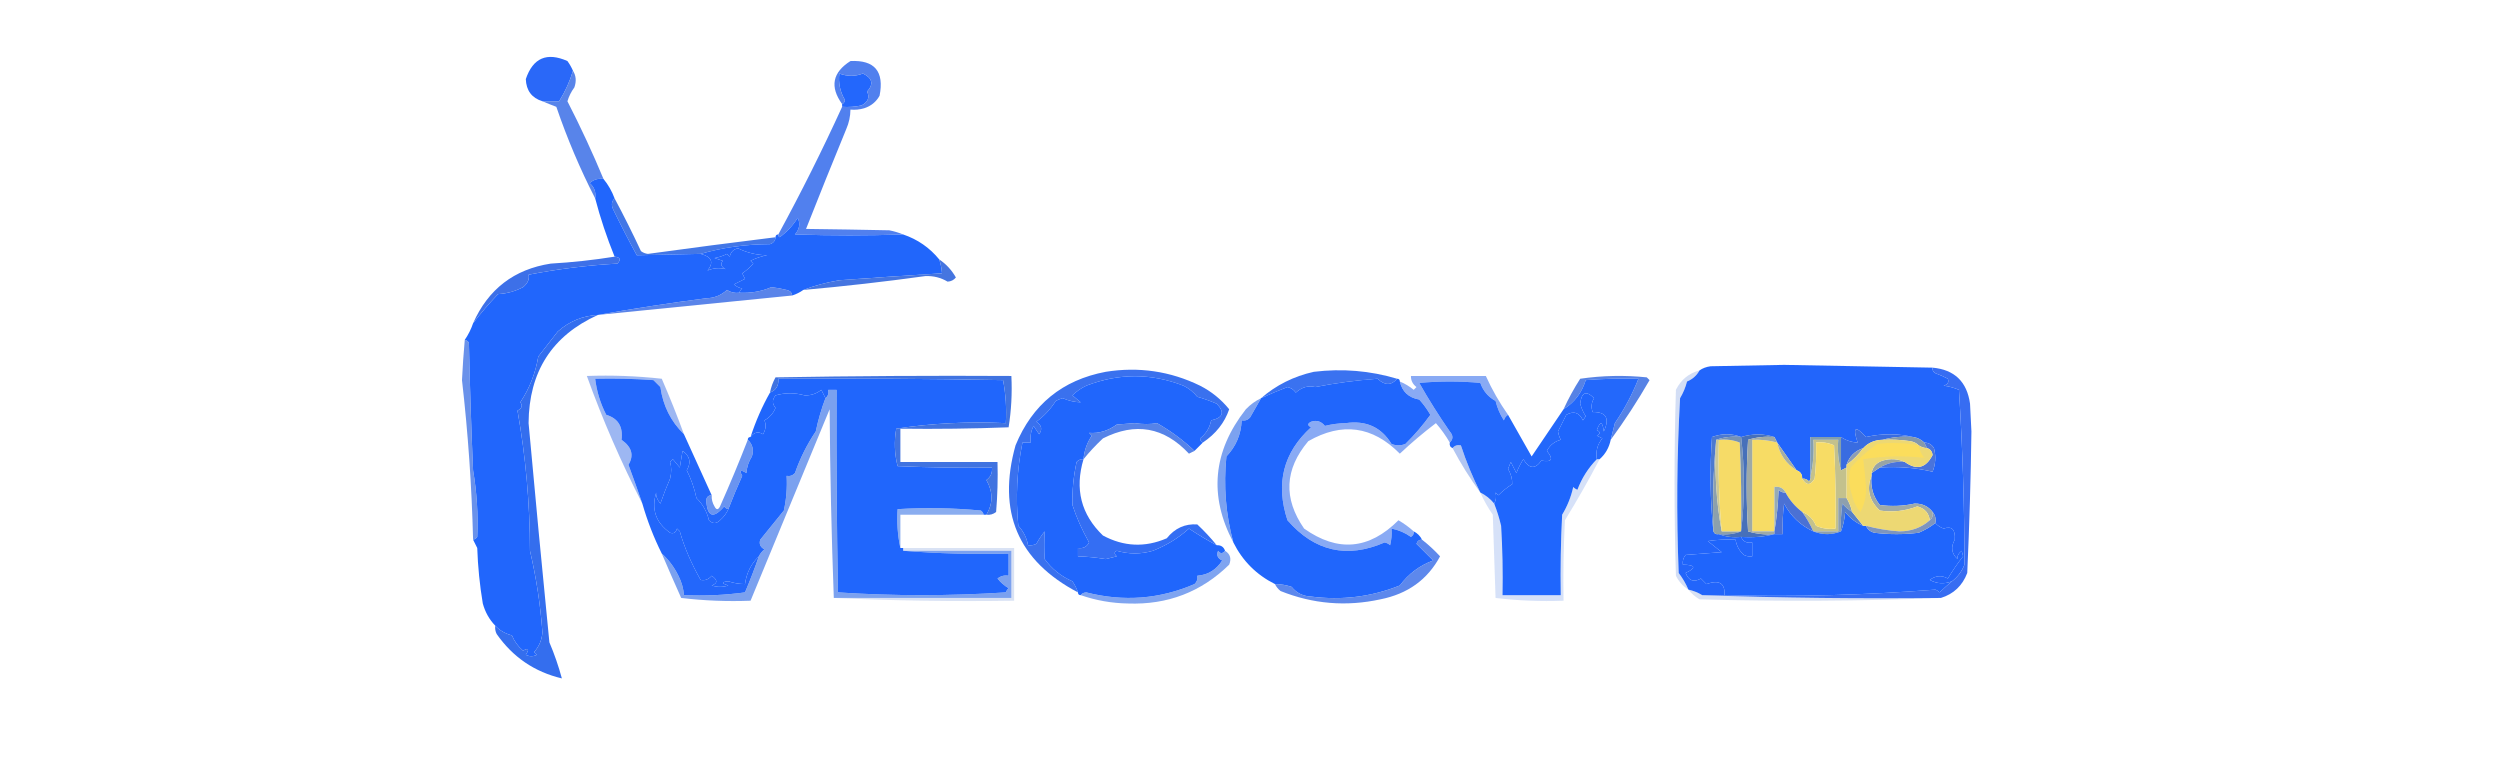 <?xml version="1.0" encoding="UTF-8"?>
<!DOCTYPE svg PUBLIC "-//W3C//DTD SVG 1.1//EN" "http://www.w3.org/Graphics/SVG/1.1/DTD/svg11.dtd">
<svg xmlns="http://www.w3.org/2000/svg" version="1.1" width="901px" height="277px" style="shape-rendering:geometricPrecision; text-rendering:geometricPrecision; image-rendering:optimizeQuality; fill-rule:evenodd; clip-rule:evenodd" xmlns:xlink="http://www.w3.org/1999/xlink">
<g><path style="opacity:1" fill="#2367fc" d="M 303.5,38.5 C 303.5,38.167 303.5,37.833 303.5,37.5C 304.097,37.265 304.43,36.765 304.5,36C 302.775,33.114 302.108,29.948 302.5,26.5C 305.349,27.591 308.182,27.591 311,26.5C 314.432,28.152 314.932,30.319 312.5,33C 313.5,35.091 312.833,36.757 310.5,38C 308.19,38.497 305.857,38.663 303.5,38.5 Z"/></g>
<g><path style="opacity:1" fill="#2a68f8" d="M 206.5,25.5 C 205.362,29.336 203.696,33.003 201.5,36.5C 199.5,36.5 197.5,36.5 195.5,36.5C 191.657,35.312 189.657,32.645 189.5,28.5C 192.083,20.877 197.083,18.71 204.5,22C 205.305,23.113 205.972,24.279 206.5,25.5 Z"/></g>
<g><path style="opacity:0.929" fill="#4476ec" d="M 325.5,84.5 C 312.682,84.949 299.682,84.949 286.5,84.5C 288.156,82.588 288.489,80.588 287.5,78.5C 285.789,81.255 283.622,83.589 281,85.5C 280.601,85.272 280.435,84.938 280.5,84.5C 288.756,69.321 296.423,53.988 303.5,38.5C 305.857,38.663 308.19,38.497 310.5,38C 312.833,36.757 313.5,35.091 312.5,33C 314.932,30.319 314.432,28.152 311,26.5C 308.182,27.591 305.349,27.591 302.5,26.5C 302.108,29.948 302.775,33.114 304.5,36C 304.43,36.765 304.097,37.265 303.5,37.5C 299.01,31.292 300.01,26.125 306.5,22C 315.225,21.57 318.725,25.737 317,34.5C 315.778,36.696 313.944,38.196 311.5,39C 309.866,39.493 308.199,39.66 306.5,39.5C 306.477,41.927 305.977,44.26 305,46.5C 300.054,58.516 295.22,70.516 290.5,82.5C 300.458,82.624 310.458,82.79 320.5,83C 322.247,83.352 323.914,83.852 325.5,84.5 Z"/></g>
<g><path style="opacity:0.918" fill="#4a7ae9" d="M 206.5,25.5 C 207.622,27.288 207.789,29.288 207,31.5C 205.885,33 205.052,34.667 204.5,36.5C 209.233,45.723 213.566,55.056 217.5,64.5C 215.571,64.231 213.905,64.731 212.5,66C 214.192,67.401 214.859,69.234 214.5,71.5C 209.096,60.983 204.429,49.983 200.5,38.5C 198.709,37.83 197.042,37.163 195.5,36.5C 197.5,36.5 199.5,36.5 201.5,36.5C 203.696,33.003 205.362,29.336 206.5,25.5 Z"/></g>
<g><path style="opacity:0.98" fill="#4074e5" d="M 221.5,71.5 C 224.802,77.672 227.968,84.006 231,90.5C 231.725,91.058 232.558,91.392 233.5,91.5C 248.845,89.389 264.178,87.389 279.5,85.5C 279.423,86.75 278.756,87.583 277.5,88C 268.773,88.036 260.44,89.203 252.5,91.5C 244.987,91.639 237.321,91.806 229.5,92C 226.539,86.578 223.706,81.078 221,75.5C 220.235,73.934 220.402,72.601 221.5,71.5 Z"/></g>
<g><path style="opacity:1" fill="#2166fb" d="M 325.5,84.5 C 330.708,86.268 335.042,89.268 338.5,93.5C 339.038,95.117 339.371,96.784 339.5,98.5C 327.173,99.264 314.84,100.097 302.5,101C 297.915,101.762 293.581,102.929 289.5,104.5C 288.329,105.345 286.995,106.011 285.5,106.5C 285.38,105.414 284.713,104.747 283.5,104.5C 281.693,104.028 279.86,103.694 278,103.5C 274.39,105.042 270.556,105.708 266.5,105.5C 266.611,104.883 266.944,104.383 267.5,104C 266.376,103.751 265.376,103.251 264.5,102.5C 265.833,101.833 267.167,101.167 268.5,100.5C 268.167,99.833 267.833,99.167 267.5,98.5C 268.981,97.52 270.315,96.353 271.5,95C 271.167,94.667 270.833,94.333 270.5,94C 272.392,93.027 274.392,92.36 276.5,92C 272.749,91.934 269.249,91.101 266,89.5C 264.347,89.82 263.347,90.82 263,92.5C 262.667,92.167 262.333,91.833 262,91.5C 260.601,92.227 259.101,92.727 257.5,93C 258.5,93.333 259.5,93.667 260.5,94C 259.542,95.147 259.875,96.147 261.5,97C 259.3,96.416 257.133,96.582 255,97.5C 257.359,94.52 256.526,92.52 252.5,91.5C 260.44,89.203 268.773,88.036 277.5,88C 278.756,87.583 279.423,86.75 279.5,85.5C 279.5,84.833 279.833,84.5 280.5,84.5C 280.435,84.938 280.601,85.272 281,85.5C 283.622,83.589 285.789,81.255 287.5,78.5C 288.489,80.588 288.156,82.588 286.5,84.5C 299.682,84.949 312.682,84.949 325.5,84.5 Z"/></g>
<g><path style="opacity:1" fill="#2166fc" d="M 217.5,64.5 C 219.199,66.566 220.532,68.9 221.5,71.5C 220.402,72.601 220.235,73.934 221,75.5C 223.706,81.078 226.539,86.578 229.5,92C 237.321,91.806 244.987,91.639 252.5,91.5C 256.526,92.52 257.359,94.52 255,97.5C 257.133,96.582 259.3,96.416 261.5,97C 259.875,96.147 259.542,95.147 260.5,94C 259.5,93.667 258.5,93.333 257.5,93C 259.101,92.727 260.601,92.227 262,91.5C 262.333,91.833 262.667,92.167 263,92.5C 263.347,90.82 264.347,89.82 266,89.5C 269.249,91.101 272.749,91.934 276.5,92C 274.392,92.36 272.392,93.027 270.5,94C 270.833,94.333 271.167,94.667 271.5,95C 270.315,96.353 268.981,97.52 267.5,98.5C 267.833,99.167 268.167,99.833 268.5,100.5C 267.167,101.167 265.833,101.833 264.5,102.5C 265.376,103.251 266.376,103.751 267.5,104C 266.944,104.383 266.611,104.883 266.5,105.5C 264.856,105.714 263.356,105.38 262,104.5C 259.915,106.424 257.415,107.424 254.5,107.5C 241.398,109.196 228.398,111.196 215.5,113.5C 210.021,113.782 205.187,115.782 201,119.5C 198.628,122.53 196.295,125.53 194,128.5C 192.968,134.566 190.802,140.066 187.5,145C 188.458,146.147 188.125,147.147 186.5,148C 189.467,164.601 190.967,181.435 191,198.5C 193.277,208.221 194.777,218.054 195.5,228C 195.236,230.728 194.236,233.061 192.5,235C 192.833,235.333 193.167,235.667 193.5,236C 192.167,236.667 190.833,236.667 189.5,236C 190.863,233.871 190.529,233.371 188.5,234.5C 186.709,232.979 185.376,231.146 184.5,229C 182.073,228.373 180.073,227.206 178.5,225.5C 176.36,223.3 174.86,220.633 174,217.5C 172.892,210.885 172.225,204.218 172,197.5C 171.487,196.473 170.987,195.473 170.5,194.5C 171.117,194.389 171.617,194.056 172,193.5C 172.363,185.465 171.863,177.465 170.5,169.5C 169.829,154.173 169.329,138.84 169,123.5C 168.617,122.944 168.117,122.611 167.5,122.5C 168.799,120.588 169.799,118.588 170.5,116.5C 173.238,112.902 176.238,109.402 179.5,106C 182.692,105.803 185.692,104.97 188.5,103.5C 190.203,102.11 190.87,100.61 190.5,99C 201.067,96.948 211.734,95.615 222.5,95C 223.883,93.539 223.549,92.706 221.5,92.5C 218.696,85.603 216.363,78.603 214.5,71.5C 214.859,69.234 214.192,67.401 212.5,66C 213.905,64.731 215.571,64.231 217.5,64.5 Z"/></g>
<g><path style="opacity:0.965" fill="#3f71df" d="M 338.5,93.5 C 341.002,95.17 343.002,97.336 344.5,100C 343.737,100.944 342.737,101.444 341.5,101.5C 339.087,100.051 336.42,99.384 333.5,99.5C 318.862,101.527 304.195,103.194 289.5,104.5C 293.581,102.929 297.915,101.762 302.5,101C 314.84,100.097 327.173,99.264 339.5,98.5C 339.371,96.784 339.038,95.117 338.5,93.5 Z"/></g>
<g><path style="opacity:1" fill="#3d70e8" d="M 221.5,92.5 C 223.549,92.706 223.883,93.539 222.5,95C 211.734,95.615 201.067,96.948 190.5,99C 190.87,100.61 190.203,102.11 188.5,103.5C 185.692,104.97 182.692,105.803 179.5,106C 176.238,109.402 173.238,112.902 170.5,116.5C 175.957,104.201 185.29,97.035 198.5,95C 206.228,94.551 213.894,93.718 221.5,92.5 Z"/></g>
<g><path style="opacity:0.859" fill="#3f70e5" d="M 285.5,106.5 C 262.19,108.832 238.856,111.165 215.5,113.5C 228.398,111.196 241.398,109.196 254.5,107.5C 257.415,107.424 259.915,106.424 262,104.5C 263.356,105.38 264.856,105.714 266.5,105.5C 270.556,105.708 274.39,105.042 278,103.5C 279.86,103.694 281.693,104.028 283.5,104.5C 284.713,104.747 285.38,105.414 285.5,106.5 Z"/></g>
<g><path style="opacity:1" fill="#2265fb" d="M 696.5,132.5 C 696.369,133.376 696.702,134.043 697.5,134.5C 699.059,135.074 700.559,135.74 702,136.5C 702.456,137.744 701.956,138.577 700.5,139C 702.433,139.251 704.266,139.751 706,140.5C 707.319,161.492 707.985,182.492 708,203.5C 707.021,205.968 705.521,207.968 703.5,209.5C 700.668,210.581 698.002,210.415 695.5,209C 697.624,207.418 699.79,207.251 702,208.5C 703.706,205.648 705.539,202.982 707.5,200.5C 707.333,199.833 707.167,199.167 707,198.5C 705.796,199.471 705.296,200.471 705.5,201.5C 703.312,199.488 702.979,197.155 704.5,194.5C 704.764,190.828 703.431,189.495 700.5,190.5C 699.261,190.058 698.261,189.391 697.5,188.5C 697.768,186.901 697.434,185.568 696.5,184.5C 694.902,182.431 692.735,181.431 690,181.5C 685.853,182.406 681.686,182.573 677.5,182C 675.071,178.959 674.071,175.459 674.5,171.5C 674.5,171.167 674.5,170.833 674.5,170.5C 675.5,169.833 676.5,169.167 677.5,168.5C 683.961,168.056 690.294,168.556 696.5,170C 697.61,167.263 697.777,164.429 697,161.5C 696.184,160.177 695.017,159.511 693.5,159.5C 692.395,158.4 691.062,157.733 689.5,157.5C 683.963,156.192 678.296,156.192 672.5,157.5C 668.613,153.243 667.613,153.91 669.5,159.5C 667.282,159.386 665.282,158.72 663.5,157.5C 659.833,157.5 656.167,157.5 652.5,157.5C 652.5,162.167 652.5,166.833 652.5,171.5C 652.631,172.239 652.464,172.906 652,173.5C 651.329,172.748 650.496,172.414 649.5,172.5C 649.573,170.973 648.906,169.973 647.5,169.5C 645.163,166.118 642.83,162.785 640.5,159.5C 640.167,158.833 639.833,158.167 639.5,157.5C 635.633,156.274 631.633,156.274 627.5,157.5C 624.101,156.18 620.601,156.18 617,157.5C 616.174,169.008 616.341,180.341 617.5,191.5C 617.842,192.338 618.508,192.672 619.5,192.5C 621.948,193.473 624.615,193.806 627.5,193.5C 628.183,195.176 629.517,195.843 631.5,195.5C 631.5,197.167 631.5,198.833 631.5,200.5C 630.448,200.649 629.448,200.483 628.5,200C 626.826,198.494 625.826,196.661 625.5,194.5C 622.15,194.335 618.817,194.502 615.5,195C 617.167,196.333 618.833,197.667 620.5,199C 616.167,199.333 611.833,199.667 607.5,200C 606.663,201.011 606.33,202.178 606.5,203.5C 611.11,203.596 611.444,204.596 607.5,206.5C 608.617,209.313 610.45,209.98 613,208.5C 613.667,209.167 614.333,209.833 615,210.5C 619.612,208.856 621.778,210.189 621.5,214.5C 618.833,214.5 616.167,214.5 613.5,214.5C 611.95,213.559 610.284,212.893 608.5,212.5C 607.609,210.391 606.442,208.391 605,206.5C 604.167,185.492 604.334,164.492 605.5,143.5C 606.624,141.631 607.457,139.631 608,137.5C 609.992,136.672 611.492,135.339 612.5,133.5C 613.609,132.71 614.942,132.21 616.5,132C 625.333,131.833 634.167,131.667 643,131.5C 660.933,131.859 678.766,132.193 696.5,132.5 Z"/></g>
<g><path style="opacity:0.502" fill="#3d71e5" d="M 246.5,156.5 C 241.764,151.89 238.93,146.224 238,139.5C 237.167,138.667 236.333,137.833 235.5,137C 228.508,136.5 221.508,136.334 214.5,136.5C 215.072,141.134 216.405,145.468 218.5,149.5C 222.769,150.784 224.603,153.784 224,158.5C 227.726,161.114 228.559,164.114 226.5,167.5C 228.24,172.204 229.907,176.87 231.5,181.5C 223.893,166.713 217.226,151.38 211.5,135.5C 220.525,135.168 229.525,135.502 238.5,136.5C 241.369,143.111 244.036,149.778 246.5,156.5 Z"/></g>
<g><path style="opacity:1" fill="#3a72f0" d="M 503.5,136.5 C 501.427,138.988 499.093,138.988 496.5,136.5C 488.943,137.025 481.443,138.025 474,139.5C 471.518,138.867 469.184,139.534 467,141.5C 466.261,140.426 465.261,139.759 464,139.5C 460.734,140.75 457.568,142.084 454.5,143.5C 459.935,138.783 466.268,135.616 473.5,134C 483.745,132.751 493.745,133.584 503.5,136.5 Z"/></g>
<g><path style="opacity:1" fill="#2066fc" d="M 355.5,185.5 C 355.167,185.5 354.833,185.5 354.5,185.5C 354.389,184.883 354.056,184.383 353.5,184C 343.468,183.052 333.468,182.885 323.5,183.5C 323.181,188.363 323.514,193.03 324.5,197.5C 324.833,197.5 325.167,197.5 325.5,197.5C 325.5,197.833 325.5,198.167 325.5,198.5C 337.989,199.495 350.656,199.829 363.5,199.5C 363.5,202.167 363.5,204.833 363.5,207.5C 362.022,207.238 360.689,207.571 359.5,208.5C 360.605,209.892 361.939,211.059 363.5,212C 363.043,212.414 362.709,212.914 362.5,213.5C 342.268,214.826 322.102,214.826 302,213.5C 301.565,189.013 301.399,164.68 301.5,140.5C 300.5,140.5 299.5,140.5 298.5,140.5C 298.737,141.791 298.404,142.791 297.5,143.5C 297.013,142.527 296.513,141.527 296,140.5C 294.261,141.894 292.261,142.561 290,142.5C 286.465,141.49 282.965,141.49 279.5,142.5C 278.253,144.042 278.253,145.542 279.5,147C 278.695,148.972 277.361,150.472 275.5,151.5C 276.186,153.064 276.019,154.731 275,156.5C 273.289,155.419 271.789,155.752 270.5,157.5C 272.322,151.864 274.655,146.531 277.5,141.5C 279.727,140.599 280.727,138.933 280.5,136.5C 307.502,136.333 334.502,136.5 361.5,137C 362.471,142.072 362.805,147.238 362.5,152.5C 349.086,151.863 335.919,152.53 323,154.5C 322.201,159.087 322.368,163.587 323.5,168C 334.828,168.5 346.162,168.667 357.5,168.5C 357.703,170.39 357.037,171.89 355.5,173C 357.925,177.282 357.925,181.449 355.5,185.5 Z"/></g>
<g><path style="opacity:1" fill="#2066fc" d="M 503.5,136.5 C 504.167,136.5 504.5,136.833 504.5,137.5C 505.359,141.191 507.693,143.358 511.5,144C 513.027,145.693 514.36,147.527 515.5,149.5C 512.886,153.156 509.886,156.656 506.5,160C 504.833,160.667 503.167,160.667 501.5,160C 497.826,153.96 492.326,151.46 485,152.5C 482.443,152.555 479.943,152.888 477.5,153.5C 476.146,151.816 474.479,151.316 472.5,152C 471.167,152.667 471.167,153.333 472.5,154C 462.488,163.102 459.655,174.268 464,187.5C 473.773,198.72 485.44,201.387 499,195.5C 499.772,195.645 500.439,195.978 501,196.5C 501.495,194.527 501.662,192.527 501.5,190.5C 504.005,190.98 506.338,191.98 508.5,193.5C 509.298,193.043 509.631,192.376 509.5,191.5C 510.833,192.167 511.833,193.167 512.5,194.5C 511.503,194.47 510.836,194.97 510.5,196C 512.478,197.978 514.478,199.978 516.5,202C 511.624,203.807 507.624,206.807 504.5,211C 494.255,215.111 483.588,216.444 472.5,215C 469.586,214.867 467.253,213.7 465.5,211.5C 463.547,210.844 461.547,210.511 459.5,210.5C 452.833,207.167 447.833,202.167 444.5,195.5C 441.765,185.421 440.932,175.088 442,164.5C 445.466,160.864 447.299,156.531 447.5,151.5C 448.675,151.719 449.675,151.386 450.5,150.5C 451.889,148.132 453.222,145.799 454.5,143.5C 457.568,142.084 460.734,140.75 464,139.5C 465.261,139.759 466.261,140.426 467,141.5C 469.184,139.534 471.518,138.867 474,139.5C 481.443,138.025 488.943,137.025 496.5,136.5C 499.093,138.988 501.427,138.988 503.5,136.5 Z"/></g>
<g><path style="opacity:1" fill="#2367fb" d="M 246.5,156.5 C 249.798,163.769 253.132,171.102 256.5,178.5C 255.503,178.47 254.836,178.97 254.5,180C 254.858,186.322 257.025,187.155 261,182.5C 261.383,183.056 261.883,183.389 262.5,183.5C 261.826,185.024 260.826,186.358 259.5,187.5C 258.167,188.833 256.833,188.833 255.5,187.5C 254.76,184.349 253.26,181.682 251,179.5C 250.269,176.013 249.103,172.68 247.5,169.5C 249.173,166.689 248.673,164.356 246,162.5C 245.667,164.5 245.333,166.5 245,168.5C 244.167,167.5 243.333,166.5 242.5,165.5C 242.167,165.833 241.833,166.167 241.5,166.5C 242.044,168.326 242.044,170.326 241.5,172.5C 240.23,175.416 239.063,178.416 238,181.5C 236.807,180.022 236.307,178.688 236.5,177.5C 234.683,183.549 236.35,188.382 241.5,192C 242.744,192.456 243.577,191.956 244,190.5C 244.333,190.833 244.667,191.167 245,191.5C 246.548,197.034 249.048,202.868 252.5,209C 254.047,209.333 255.38,208.833 256.5,207.5C 258.701,209.056 258.701,210.223 256.5,211C 258.5,211.667 260.5,211.667 262.5,211C 259.937,210.237 259.937,209.737 262.5,209.5C 264.453,210.156 266.453,210.489 268.5,210.5C 269.042,206.502 270.709,203.168 273.5,200.5C 271.988,204.872 270.321,209.205 268.5,213.5C 261.197,214.497 253.863,214.831 246.5,214.5C 246.301,212.04 245.635,209.707 244.5,207.5C 242.945,204.338 240.945,201.672 238.5,199.5C 235.647,193.78 233.314,187.78 231.5,181.5C 229.907,176.87 228.24,172.204 226.5,167.5C 228.559,164.114 227.726,161.114 224,158.5C 224.603,153.784 222.769,150.784 218.5,149.5C 216.405,145.468 215.072,141.134 214.5,136.5C 221.508,136.334 228.508,136.5 235.5,137C 236.333,137.833 237.167,138.667 238,139.5C 238.93,146.224 241.764,151.89 246.5,156.5 Z"/></g>
<g><path style="opacity:0.608" fill="#3e74ed" d="M 543.5,149.5 C 542.778,149.918 542.278,150.584 542,151.5C 540.619,149.365 539.619,147.032 539,144.5C 536.357,143.064 534.523,140.897 533.5,138C 526.167,137.333 518.833,137.333 511.5,138C 514.886,143.958 518.553,149.792 522.5,155.5C 523.782,156.958 523.782,158.292 522.5,159.5C 521.101,157.058 519.434,154.724 517.5,152.5C 512.981,155.929 508.648,159.596 504.5,163.5C 494.657,153.546 483.657,152.046 471.5,159C 462.959,169.12 462.459,179.62 470,190.5C 482.101,199.086 493.435,198.086 504,187.5C 505.992,188.665 507.825,189.998 509.5,191.5C 509.631,192.376 509.298,193.043 508.5,193.5C 506.338,191.98 504.005,190.98 501.5,190.5C 501.662,192.527 501.495,194.527 501,196.5C 500.439,195.978 499.772,195.645 499,195.5C 485.44,201.387 473.773,198.72 464,187.5C 459.655,174.268 462.488,163.102 472.5,154C 471.167,153.333 471.167,152.667 472.5,152C 474.479,151.316 476.146,151.816 477.5,153.5C 479.943,152.888 482.443,152.555 485,152.5C 492.326,151.46 497.826,153.96 501.5,160C 503.167,160.667 504.833,160.667 506.5,160C 509.886,156.656 512.886,153.156 515.5,149.5C 514.36,147.527 513.027,145.693 511.5,144C 507.693,143.358 505.359,141.191 504.5,137.5C 506.305,138.237 507.971,139.237 509.5,140.5C 509.833,140.167 510.167,139.833 510.5,139.5C 509.147,138.476 508.48,137.143 508.5,135.5C 517.5,135.5 526.5,135.5 535.5,135.5C 537.695,140.38 540.362,145.046 543.5,149.5 Z"/></g>
<g><path style="opacity:1" fill="#1f66fd" d="M 297.5,143.5 C 296.039,147.333 294.872,151.333 294,155.5C 290.859,160.152 288.359,165.152 286.5,170.5C 285.675,171.386 284.675,171.719 283.5,171.5C 283.737,175.722 283.404,179.889 282.5,184C 279.679,187.49 276.846,190.99 274,194.5C 273.493,195.996 273.993,197.163 275.5,198C 274.619,198.708 273.953,199.542 273.5,200.5C 270.709,203.168 269.042,206.502 268.5,210.5C 266.453,210.489 264.453,210.156 262.5,209.5C 259.937,209.737 259.937,210.237 262.5,211C 260.5,211.667 258.5,211.667 256.5,211C 258.701,210.223 258.701,209.056 256.5,207.5C 255.38,208.833 254.047,209.333 252.5,209C 249.048,202.868 246.548,197.034 245,191.5C 244.667,191.167 244.333,190.833 244,190.5C 243.577,191.956 242.744,192.456 241.5,192C 236.35,188.382 234.683,183.549 236.5,177.5C 236.307,178.688 236.807,180.022 238,181.5C 239.063,178.416 240.23,175.416 241.5,172.5C 242.044,170.326 242.044,168.326 241.5,166.5C 241.833,166.167 242.167,165.833 242.5,165.5C 243.333,166.5 244.167,167.5 245,168.5C 245.333,166.5 245.667,164.5 246,162.5C 248.673,164.356 249.173,166.689 247.5,169.5C 249.103,172.68 250.269,176.013 251,179.5C 253.26,181.682 254.76,184.349 255.5,187.5C 256.833,188.833 258.167,188.833 259.5,187.5C 260.826,186.358 261.826,185.024 262.5,183.5C 264.057,179.44 265.724,175.44 267.5,171.5C 266.371,169.471 266.871,169.137 269,170.5C 269.17,168.285 269.837,166.285 271,164.5C 271.738,162.119 271.238,160.119 269.5,158.5C 269.5,157.833 269.833,157.5 270.5,157.5C 271.789,155.752 273.289,155.419 275,156.5C 276.019,154.731 276.186,153.064 275.5,151.5C 277.361,150.472 278.695,148.972 279.5,147C 278.253,145.542 278.253,144.042 279.5,142.5C 282.965,141.49 286.465,141.49 290,142.5C 292.261,142.561 294.261,141.894 296,140.5C 296.513,141.527 297.013,142.527 297.5,143.5 Z"/></g>
<g><path style="opacity:1" fill="#3a71ee" d="M 433.5,159.5 C 432.903,159.265 432.57,158.765 432.5,158C 434.628,156.369 435.961,154.202 436.5,151.5C 440.816,150.555 441.482,148.555 438.5,145.5C 436.228,144.515 433.895,143.681 431.5,143C 430.122,141.287 428.455,139.953 426.5,139C 414.871,134.471 403.204,134.471 391.5,139C 389.602,139.9 387.936,141.066 386.5,142.5C 387.5,143.333 388.5,144.167 389.5,145C 387.325,144.951 385.158,144.451 383,143.5C 382.127,143.735 381.293,144.069 380.5,144.5C 378.659,147.429 376.326,149.929 373.5,152C 375.421,153.241 375.754,154.741 374.5,156.5C 373.833,155.5 373.167,154.5 372.5,153.5C 371.534,155.396 371.201,157.396 371.5,159.5C 370.5,159.5 369.5,159.5 368.5,159.5C 366.505,169.365 366.005,179.365 367,189.5C 368.879,191.527 370.046,193.86 370.5,196.5C 371.552,196.649 372.552,196.483 373.5,196C 374.376,194.414 375.376,192.914 376.5,191.5C 376.311,194.783 376.311,198.117 376.5,201.5C 379.074,205.041 382.407,207.708 386.5,209.5C 387.362,210.766 388.029,212.099 388.5,213.5C 366.814,202.104 359.314,184.437 366,160.5C 372.04,145.794 382.873,136.96 398.5,134C 410.424,132.101 421.757,133.768 432.5,139C 436.579,141.075 440.079,143.908 443,147.5C 441.337,152.37 438.17,156.37 433.5,159.5 Z"/></g>
<g><path style="opacity:0.91" fill="#4676e2" d="M 580.5,158.5 C 580.995,156.518 581.495,154.518 582,152.5C 585.422,147.482 588.255,142.149 590.5,136.5C 584.158,136.334 577.825,136.5 571.5,137C 570.085,141.566 567.418,145.066 563.5,147.5C 565.221,143.727 567.221,140.061 569.5,136.5C 577.479,135.335 585.479,135.168 593.5,136C 593.833,136.333 594.167,136.667 594.5,137C 590.183,144.488 585.516,151.654 580.5,158.5 Z"/></g>
<g><path style="opacity:0.774" fill="#3e72e5" d="M 167.5,122.5 C 168.117,122.611 168.617,122.944 169,123.5C 169.329,138.84 169.829,154.173 170.5,169.5C 171.863,177.465 172.363,185.465 172,193.5C 171.617,194.056 171.117,194.389 170.5,194.5C 170.014,175.223 168.681,156.056 166.5,137C 166.736,132.153 167.069,127.32 167.5,122.5 Z"/></g>
<g><path style="opacity:1" fill="#2066fc" d="M 433.5,159.5 C 432.5,160.5 431.5,161.5 430.5,162.5C 426.51,158.705 422.01,155.372 417,152.5C 414.54,152.942 411.873,152.942 409,152.5C 406.833,152.667 404.667,152.833 402.5,153C 399.344,155.281 396.011,156.281 392.5,156C 392.833,156.333 393.167,156.667 393.5,157C 391.747,159.58 390.747,162.413 390.5,165.5C 389.504,165.414 388.671,165.748 388,166.5C 386.876,171.746 386.376,176.913 386.5,182C 387.921,186.378 389.921,190.878 392.5,195.5C 391.68,197.111 390.346,197.778 388.5,197.5C 388.5,198.5 388.5,199.5 388.5,200.5C 391.85,200.614 395.183,200.947 398.5,201.5C 399.833,201.167 401.167,200.833 402.5,200.5C 401.494,199.604 401.494,198.938 402.5,198.5C 406.815,199.775 411.149,199.775 415.5,198.5C 420.437,196.545 424.77,193.879 428.5,190.5C 431.772,192.691 435.105,194.691 438.5,196.5C 440.027,196.427 441.027,197.094 441.5,198.5C 440.603,199.598 439.77,199.598 439,198.5C 438.342,200.108 438.842,201.275 440.5,202C 438.326,205.37 435.326,207.203 431.5,207.5C 431.719,208.675 431.386,209.675 430.5,210.5C 417.941,215.938 404.941,216.938 391.5,213.5C 390.584,213.543 389.917,213.876 389.5,214.5C 388.833,214.5 388.5,214.167 388.5,213.5C 388.029,212.099 387.362,210.766 386.5,209.5C 382.407,207.708 379.074,205.041 376.5,201.5C 376.311,198.117 376.311,194.783 376.5,191.5C 375.376,192.914 374.376,194.414 373.5,196C 372.552,196.483 371.552,196.649 370.5,196.5C 370.046,193.86 368.879,191.527 367,189.5C 366.005,179.365 366.505,169.365 368.5,159.5C 369.5,159.5 370.5,159.5 371.5,159.5C 371.201,157.396 371.534,155.396 372.5,153.5C 373.167,154.5 373.833,155.5 374.5,156.5C 375.754,154.741 375.421,153.241 373.5,152C 376.326,149.929 378.659,147.429 380.5,144.5C 381.293,144.069 382.127,143.735 383,143.5C 385.158,144.451 387.325,144.951 389.5,145C 388.5,144.167 387.5,143.333 386.5,142.5C 387.936,141.066 389.602,139.9 391.5,139C 403.204,134.471 414.871,134.471 426.5,139C 428.455,139.953 430.122,141.287 431.5,143C 433.895,143.681 436.228,144.515 438.5,145.5C 441.482,148.555 440.816,150.555 436.5,151.5C 435.961,154.202 434.628,156.369 432.5,158C 432.57,158.765 432.903,159.265 433.5,159.5 Z"/></g>
<g><path style="opacity:0.887" fill="#4274e6" d="M 430.5,162.5 C 429.85,162.804 429.183,163.137 428.5,163.5C 419.53,153.909 409.196,152.076 397.5,158C 394.933,160.396 392.6,162.896 390.5,165.5C 390.747,162.413 391.747,159.58 393.5,157C 393.167,156.667 392.833,156.333 392.5,156C 396.011,156.281 399.344,155.281 402.5,153C 404.667,152.833 406.833,152.667 409,152.5C 411.873,152.942 414.54,152.942 417,152.5C 422.01,155.372 426.51,158.705 430.5,162.5 Z"/></g>
<g><path style="opacity:1" fill="#2368fb" d="M 580.5,158.5 C 579.921,161.331 578.588,163.664 576.5,165.5C 576.167,165.5 575.833,165.5 575.5,165.5C 575.042,162.606 575.709,160.106 577.5,158C 576.833,157.667 576.167,157.333 575.5,157C 576.833,156.333 576.833,155.667 575.5,155C 576.742,151.643 577.576,151.81 578,155.5C 580.227,150.775 578.894,148.441 574,148.5C 573.349,146.765 573.515,145.098 574.5,143.5C 571.657,140.636 569.99,141.303 569.5,145.5C 569.939,147.104 570.606,148.604 571.5,150C 571.167,150.5 570.833,151 570.5,151.5C 569.175,148.671 567.175,148.004 564.5,149.5C 563.46,151.523 562.46,153.523 561.5,155.5C 561.68,156.554 562.013,157.554 562.5,158.5C 560.205,159.136 558.539,160.469 557.5,162.5C 559.978,165.518 559.311,166.685 555.5,166C 553.293,169.18 551.126,169.014 549,165.5C 548.02,167.059 547.187,168.726 546.5,170.5C 545.833,169.167 545.167,167.833 544.5,166.5C 544.167,167.333 543.833,168.167 543.5,169C 544.563,170.787 545.063,172.621 545,174.5C 543.173,175.659 541.507,176.992 540,178.5C 539.667,178.167 539.333,177.833 539,177.5C 539.355,178.959 539.189,180.293 538.5,181.5C 537.147,179.817 535.48,178.484 533.5,177.5C 530.758,172.061 528.425,166.395 526.5,160.5C 525.209,160.263 524.209,160.596 523.5,161.5C 522.662,161.158 522.328,160.492 522.5,159.5C 523.782,158.292 523.782,156.958 522.5,155.5C 518.553,149.792 514.886,143.958 511.5,138C 518.833,137.333 526.167,137.333 533.5,138C 534.523,140.897 536.357,143.064 539,144.5C 539.619,147.032 540.619,149.365 542,151.5C 542.278,150.584 542.778,149.918 543.5,149.5C 546.321,154.473 549.155,159.473 552,164.5C 555.856,158.768 559.69,153.101 563.5,147.5C 567.418,145.066 570.085,141.566 571.5,137C 577.825,136.5 584.158,136.334 590.5,136.5C 588.255,142.149 585.422,147.482 582,152.5C 581.495,154.518 580.995,156.518 580.5,158.5 Z"/></g>
<g><path style="opacity:1" fill="#396ce1" d="M 689.5,157.5 C 685.629,157.185 681.962,157.518 678.5,158.5C 675.654,158.552 673.32,159.552 671.5,161.5C 668.5,162.5 666.5,164.5 665.5,167.5C 665.5,167.833 665.5,168.167 665.5,168.5C 664.833,168.833 664.167,169.167 663.5,169.5C 663.5,165.5 663.5,161.5 663.5,157.5C 665.282,158.72 667.282,159.386 669.5,159.5C 667.613,153.91 668.613,153.243 672.5,157.5C 678.296,156.192 683.963,156.192 689.5,157.5 Z"/></g>
<g><path style="opacity:1" fill="#8599ab" d="M 678.5,158.5 C 681.962,157.518 685.629,157.185 689.5,157.5C 691.062,157.733 692.395,158.4 693.5,159.5C 693.833,160.167 694.167,160.833 694.5,161.5C 693.391,161.443 692.391,161.11 691.5,160.5C 690.737,159.732 689.737,159.232 688.5,159C 685.183,158.502 681.85,158.335 678.5,158.5 Z"/></g>
<g><path style="opacity:1" fill="#4c79d0" d="M 627.5,157.5 C 624.287,157.19 621.287,157.523 618.5,158.5C 617.505,169.321 617.172,180.321 617.5,191.5C 616.341,180.341 616.174,169.008 617,157.5C 620.601,156.18 624.101,156.18 627.5,157.5 Z"/></g>
<g><path style="opacity:0.667" fill="#3a72e7" d="M 325.5,198.5 C 338.5,198.5 351.5,198.5 364.5,198.5C 364.5,204.167 364.5,209.833 364.5,215.5C 343.167,215.5 321.833,215.5 300.5,215.5C 299.668,193.004 299.168,170.337 299,147.5C 289.427,170.622 279.927,193.622 270.5,216.5C 262.14,216.831 253.807,216.498 245.5,215.5C 243.1,210.13 240.766,204.797 238.5,199.5C 240.945,201.672 242.945,204.338 244.5,207.5C 245.635,209.707 246.301,212.04 246.5,214.5C 253.863,214.831 261.197,214.497 268.5,213.5C 270.321,209.205 271.988,204.872 273.5,200.5C 273.953,199.542 274.619,198.708 275.5,198C 273.993,197.163 273.493,195.996 274,194.5C 276.846,190.99 279.679,187.49 282.5,184C 283.404,179.889 283.737,175.722 283.5,171.5C 284.675,171.719 285.675,171.386 286.5,170.5C 288.359,165.152 290.859,160.152 294,155.5C 294.872,151.333 296.039,147.333 297.5,143.5C 298.404,142.791 298.737,141.791 298.5,140.5C 299.5,140.5 300.5,140.5 301.5,140.5C 301.399,164.68 301.565,189.013 302,213.5C 322.102,214.826 342.268,214.826 362.5,213.5C 362.709,212.914 363.043,212.414 363.5,212C 361.939,211.059 360.605,209.892 359.5,208.5C 360.689,207.571 362.022,207.238 363.5,207.5C 363.5,204.833 363.5,202.167 363.5,199.5C 350.656,199.829 337.989,199.495 325.5,198.5 Z"/></g>
<g><path style="opacity:0.675" fill="#3d75e9" d="M 454.5,143.5 C 453.222,145.799 451.889,148.132 450.5,150.5C 449.675,151.386 448.675,151.719 447.5,151.5C 447.299,156.531 445.466,160.864 442,164.5C 440.932,175.088 441.765,185.421 444.5,195.5C 435.606,178.691 437.106,162.691 449,147.5C 450.651,145.79 452.484,144.456 454.5,143.5 Z"/></g>
<g><path style="opacity:1" fill="#8ca0ac" d="M 618.5,158.5 C 617.856,169.884 618.523,180.884 620.5,191.5C 622.833,191.5 625.167,191.5 627.5,191.5C 625.052,192.473 622.385,192.806 619.5,192.5C 618.508,192.672 617.842,192.338 617.5,191.5C 617.172,180.321 617.505,169.321 618.5,158.5 Z"/></g>
<g><path style="opacity:1" fill="#cdc994" d="M 618.5,158.5 C 618.833,158.5 619.167,158.5 619.5,158.5C 619.19,169.581 619.523,180.581 620.5,191.5C 618.523,180.884 617.856,169.884 618.5,158.5 Z"/></g>
<g><path style="opacity:1" fill="#f6db67" d="M 619.5,158.5 C 622.119,158.232 624.619,158.565 627,159.5C 627.5,170.161 627.667,180.828 627.5,191.5C 625.167,191.5 622.833,191.5 620.5,191.5C 619.523,180.581 619.19,169.581 619.5,158.5 Z"/></g>
<g><path style="opacity:1" fill="#c3c18d" d="M 663.5,169.5 C 664.167,169.167 664.833,168.833 665.5,168.5C 665.5,172.167 665.5,175.833 665.5,179.5C 664.5,179.5 663.5,179.5 662.5,179.5C 662.5,183.5 662.5,187.5 662.5,191.5C 659.5,191.5 656.5,191.5 653.5,191.5C 652.431,189.031 651.098,186.698 649.5,184.5C 651.809,185.388 653.476,187.054 654.5,189.5C 656.743,190.474 659.076,190.808 661.5,190.5C 661.666,180.494 661.5,170.494 661,160.5C 658.959,159.577 656.792,159.244 654.5,159.5C 654.666,163.846 654.499,168.179 654,172.5C 652.479,175.046 650.979,175.046 649.5,172.5C 650.496,172.414 651.329,172.748 652,173.5C 652.464,172.906 652.631,172.239 652.5,171.5C 653.485,167.366 653.818,163.032 653.5,158.5C 656.5,158.5 659.5,158.5 662.5,158.5C 662.185,162.371 662.518,166.038 663.5,169.5 Z"/></g>
<g><path style="opacity:1" fill="#849fad" d="M 663.5,157.5 C 663.5,161.5 663.5,165.5 663.5,169.5C 662.518,166.038 662.185,162.371 662.5,158.5C 659.5,158.5 656.5,158.5 653.5,158.5C 653.818,163.032 653.485,167.366 652.5,171.5C 652.5,166.833 652.5,162.167 652.5,157.5C 656.167,157.5 659.833,157.5 663.5,157.5 Z"/></g>
<g><path style="opacity:1" fill="#8d9db2" d="M 671.5,161.5 C 669.833,163.833 667.833,165.833 665.5,167.5C 666.5,164.5 668.5,162.5 671.5,161.5 Z"/></g>
<g><path style="opacity:1" fill="#98a4a5" d="M 686.5,166.5 C 683.171,166.215 680.171,166.882 677.5,168.5C 676.5,169.167 675.5,169.833 674.5,170.5C 674.916,168.248 676.249,166.748 678.5,166C 681.367,165.199 684.034,165.366 686.5,166.5 Z"/></g>
<g><path style="opacity:0.416" fill="#4575dd" d="M 533.5,177.5 C 529.805,172.455 526.472,167.122 523.5,161.5C 524.209,160.596 525.209,160.263 526.5,160.5C 528.425,166.395 530.758,172.061 533.5,177.5 Z"/></g>
<g><path style="opacity:0.98" fill="#3c70df" d="M 355.5,185.5 C 357.925,181.449 357.925,177.282 355.5,173C 357.037,171.89 357.703,170.39 357.5,168.5C 346.162,168.667 334.828,168.5 323.5,168C 322.368,163.587 322.201,159.087 323,154.5C 335.919,152.53 349.086,151.863 362.5,152.5C 362.805,147.238 362.471,142.072 361.5,137C 334.502,136.5 307.502,136.333 280.5,136.5C 280.727,138.933 279.727,140.599 277.5,141.5C 277.869,139.559 278.536,137.725 279.5,136C 307.831,135.5 336.165,135.333 364.5,135.5C 364.81,141.758 364.476,147.924 363.5,154C 350.504,154.5 337.504,154.667 324.5,154.5C 324.5,158.5 324.5,162.5 324.5,166.5C 336.167,166.5 347.833,166.5 359.5,166.5C 359.666,172.509 359.499,178.509 359,184.5C 357.989,185.337 356.822,185.67 355.5,185.5 Z"/></g>
<g><path style="opacity:1" fill="#376df2" d="M 696.5,132.5 C 704.394,133.226 708.894,137.559 710,145.5C 710.167,148.833 710.333,152.167 710.5,155.5C 710.284,171.955 709.784,188.955 709,206.5C 707.256,211.079 704.09,214.079 699.5,215.5C 670.662,215.831 641.995,215.498 613.5,214.5C 616.167,214.5 618.833,214.5 621.5,214.5C 646.993,215.145 672.326,214.478 697.5,212.5C 698.086,212.709 698.586,213.043 699,213.5C 700.492,212.08 701.992,210.746 703.5,209.5C 705.521,207.968 707.021,205.968 708,203.5C 707.985,182.492 707.319,161.492 706,140.5C 704.266,139.751 702.433,139.251 700.5,139C 701.956,138.577 702.456,137.744 702,136.5C 700.559,135.74 699.059,135.074 697.5,134.5C 696.702,134.043 696.369,133.376 696.5,132.5 Z"/></g>
<g><path style="opacity:1" fill="#4a74db" d="M 693.5,159.5 C 695.017,159.511 696.184,160.177 697,161.5C 697.777,164.429 697.61,167.263 696.5,170C 690.294,168.556 683.961,168.056 677.5,168.5C 680.171,166.882 683.171,166.215 686.5,166.5C 690.741,169.555 694.075,168.722 696.5,164C 696.361,162.699 695.695,161.866 694.5,161.5C 694.167,160.833 693.833,160.167 693.5,159.5 Z"/></g>
<g><path style="opacity:1" fill="#1f66fd" d="M 575.5,165.5 C 572.439,168.603 570.106,172.27 568.5,176.5C 567.914,176.291 567.414,175.957 567,175.5C 566.208,179.079 564.875,182.412 563,185.5C 562.5,195.161 562.334,204.828 562.5,214.5C 555.5,214.5 548.5,214.5 541.5,214.5C 541.666,206.16 541.5,197.827 541,189.5C 540.342,186.715 539.509,184.049 538.5,181.5C 539.189,180.293 539.355,178.959 539,177.5C 539.333,177.833 539.667,178.167 540,178.5C 541.507,176.992 543.173,175.659 545,174.5C 545.063,172.621 544.563,170.787 543.5,169C 543.833,168.167 544.167,167.333 544.5,166.5C 545.167,167.833 545.833,169.167 546.5,170.5C 547.187,168.726 548.02,167.059 549,165.5C 551.126,169.014 553.293,169.18 555.5,166C 559.311,166.685 559.978,165.518 557.5,162.5C 558.539,160.469 560.205,159.136 562.5,158.5C 562.013,157.554 561.68,156.554 561.5,155.5C 562.46,153.523 563.46,151.523 564.5,149.5C 567.175,148.004 569.175,148.671 570.5,151.5C 570.833,151 571.167,150.5 571.5,150C 570.606,148.604 569.939,147.104 569.5,145.5C 569.99,141.303 571.657,140.636 574.5,143.5C 573.515,145.098 573.349,146.765 574,148.5C 578.894,148.441 580.227,150.775 578,155.5C 577.576,151.81 576.742,151.643 575.5,155C 576.833,155.667 576.833,156.333 575.5,157C 576.167,157.333 576.833,157.667 577.5,158C 575.709,160.106 575.042,162.606 575.5,165.5 Z"/></g>
<g><path style="opacity:1" fill="#7793b4" d="M 618.5,158.5 C 621.287,157.523 624.287,157.19 627.5,157.5C 628.819,168.931 628.819,180.265 627.5,191.5C 627.667,180.828 627.5,170.161 627,159.5C 624.619,158.565 622.119,158.232 619.5,158.5C 619.167,158.5 618.833,158.5 618.5,158.5 Z"/></g>
<g><path style="opacity:1" fill="#f7dc65" d="M 640.5,159.5 C 641.391,163.833 643.724,167.166 647.5,169.5C 648.906,169.973 649.573,170.973 649.5,172.5C 650.979,175.046 652.479,175.046 654,172.5C 654.499,168.179 654.666,163.846 654.5,159.5C 656.792,159.244 658.959,159.577 661,160.5C 661.5,170.494 661.666,180.494 661.5,190.5C 659.076,190.808 656.743,190.474 654.5,189.5C 653.476,187.054 651.809,185.388 649.5,184.5C 646.974,182.582 644.974,180.249 643.5,177.5C 642.713,175.896 641.38,175.229 639.5,175.5C 639.5,180.833 639.5,186.167 639.5,191.5C 636.833,191.5 634.167,191.5 631.5,191.5C 631.5,180.5 631.5,169.5 631.5,158.5C 634.57,158.368 637.57,158.701 640.5,159.5 Z"/></g>
<g><path style="opacity:1" fill="#a5aea1" d="M 640.5,159.5 C 642.83,162.785 645.163,166.118 647.5,169.5C 643.724,167.166 641.391,163.833 640.5,159.5 Z"/></g>
<g><path style="opacity:1" fill="#4670ba" d="M 639.5,157.5 C 636.223,157.216 633.057,157.549 630,158.5C 629.333,169.5 629.333,180.5 630,191.5C 633.057,192.451 636.223,192.784 639.5,192.5C 635.702,193.483 631.702,193.817 627.5,193.5C 624.615,193.806 621.948,193.473 619.5,192.5C 622.385,192.806 625.052,192.473 627.5,191.5C 628.819,180.265 628.819,168.931 627.5,157.5C 631.633,156.274 635.633,156.274 639.5,157.5 Z"/></g>
<g><path style="opacity:1" fill="#9faaa6" d="M 639.5,157.5 C 639.833,158.167 640.167,158.833 640.5,159.5C 637.57,158.701 634.57,158.368 631.5,158.5C 631.5,169.5 631.5,180.5 631.5,191.5C 634.167,191.5 636.833,191.5 639.5,191.5C 639.5,191.833 639.5,192.167 639.5,192.5C 636.223,192.784 633.057,192.451 630,191.5C 629.333,180.5 629.333,169.5 630,158.5C 633.057,157.549 636.223,157.216 639.5,157.5 Z"/></g>
<g><path style="opacity:1" fill="#9faaa7" d="M 674.5,171.5 C 674.071,175.459 675.071,178.959 677.5,182C 681.686,182.573 685.853,182.406 690,181.5C 692.735,181.431 694.902,182.431 696.5,184.5C 696.737,185.791 696.404,186.791 695.5,187.5C 695.148,184.886 693.648,183.219 691,182.5C 686.619,184.194 682.119,184.694 677.5,184C 673.623,180.409 672.623,176.242 674.5,171.5 Z"/></g>
<g><path style="opacity:1" fill="#8ea0ad" d="M 665.5,179.5 C 666.441,181.05 667.107,182.716 667.5,184.5C 666.206,183.71 665.039,182.71 664,181.5C 663.502,184.817 663.335,188.15 663.5,191.5C 660.167,192.833 656.833,192.833 653.5,191.5C 656.5,191.5 659.5,191.5 662.5,191.5C 662.5,187.5 662.5,183.5 662.5,179.5C 663.5,179.5 664.5,179.5 665.5,179.5 Z"/></g>
<g><path style="opacity:0.612" fill="#4079e6" d="M 354.5,185.5 C 344.5,185.5 334.5,185.5 324.5,185.5C 324.5,189.5 324.5,193.5 324.5,197.5C 323.514,193.03 323.181,188.363 323.5,183.5C 333.468,182.885 343.468,183.052 353.5,184C 354.056,184.383 354.389,184.883 354.5,185.5 Z"/></g>
<g><path style="opacity:0.749" fill="#3971eb" d="M 269.5,158.5 C 271.238,160.119 271.738,162.119 271,164.5C 269.837,166.285 269.17,168.285 269,170.5C 266.871,169.137 266.371,169.471 267.5,171.5C 265.724,175.44 264.057,179.44 262.5,183.5C 261.883,183.389 261.383,183.056 261,182.5C 257.025,187.155 254.858,186.322 254.5,180C 254.836,178.97 255.503,178.47 256.5,178.5C 256.421,179.93 256.754,181.264 257.5,182.5C 258.167,183.833 258.833,183.833 259.5,182.5C 263.035,174.557 266.368,166.557 269.5,158.5 Z"/></g>
<g><path style="opacity:1" fill="#1f65fc" d="M 653.5,191.5 C 656.833,192.833 660.167,192.833 663.5,191.5C 664.314,189.369 664.814,187.036 665,184.5C 666.777,186.79 668.944,188.457 671.5,189.5C 671.833,189.5 672.167,189.5 672.5,189.5C 673.058,190.79 674.058,191.623 675.5,192C 680.833,192.667 686.167,192.667 691.5,192C 693.692,191.074 695.692,189.907 697.5,188.5C 698.261,189.391 699.261,190.058 700.5,190.5C 703.431,189.495 704.764,190.828 704.5,194.5C 702.979,197.155 703.312,199.488 705.5,201.5C 705.296,200.471 705.796,199.471 707,198.5C 707.167,199.167 707.333,199.833 707.5,200.5C 705.539,202.982 703.706,205.648 702,208.5C 699.79,207.251 697.624,207.418 695.5,209C 698.002,210.415 700.668,210.581 703.5,209.5C 701.992,210.746 700.492,212.08 699,213.5C 698.586,213.043 698.086,212.709 697.5,212.5C 672.326,214.478 646.993,215.145 621.5,214.5C 621.778,210.189 619.612,208.856 615,210.5C 614.333,209.833 613.667,209.167 613,208.5C 610.45,209.98 608.617,209.313 607.5,206.5C 611.444,204.596 611.11,203.596 606.5,203.5C 606.33,202.178 606.663,201.011 607.5,200C 611.833,199.667 616.167,199.333 620.5,199C 618.833,197.667 617.167,196.333 615.5,195C 618.817,194.502 622.15,194.335 625.5,194.5C 625.826,196.661 626.826,198.494 628.5,200C 629.448,200.483 630.448,200.649 631.5,200.5C 631.5,198.833 631.5,197.167 631.5,195.5C 629.517,195.843 628.183,195.176 627.5,193.5C 631.702,193.817 635.702,193.483 639.5,192.5C 640.5,192.5 641.5,192.5 642.5,192.5C 642.335,188.818 642.501,185.152 643,181.5C 645.392,186.008 648.892,189.341 653.5,191.5 Z"/></g>
<g><path style="opacity:1" fill="#577fc7" d="M 667.5,184.5 C 668.833,186.167 670.167,187.833 671.5,189.5C 668.944,188.457 666.777,186.79 665,184.5C 664.814,187.036 664.314,189.369 663.5,191.5C 663.335,188.15 663.502,184.817 664,181.5C 665.039,182.71 666.206,183.71 667.5,184.5 Z"/></g>
<g><path style="opacity:1" fill="#4b71d4" d="M 643.5,177.5 C 644.974,180.249 646.974,182.582 649.5,184.5C 651.098,186.698 652.431,189.031 653.5,191.5C 648.892,189.341 645.392,186.008 643,181.5C 642.501,185.152 642.335,188.818 642.5,192.5C 641.5,192.5 640.5,192.5 639.5,192.5C 639.5,192.167 639.5,191.833 639.5,191.5C 640.326,186.684 640.826,181.684 641,176.5C 641.671,177.252 642.504,177.586 643.5,177.5 Z"/></g>
<g><path style="opacity:1" fill="#97acb5" d="M 643.5,177.5 C 642.504,177.586 641.671,177.252 641,176.5C 640.826,181.684 640.326,186.684 639.5,191.5C 639.5,186.167 639.5,180.833 639.5,175.5C 641.38,175.229 642.713,175.896 643.5,177.5 Z"/></g>
<g><path style="opacity:1" fill="#edd873" d="M 678.5,158.5 C 681.85,158.335 685.183,158.502 688.5,159C 689.737,159.232 690.737,159.732 691.5,160.5C 692.391,161.11 693.391,161.443 694.5,161.5C 695.695,161.866 696.361,162.699 696.5,164C 694.075,168.722 690.741,169.555 686.5,166.5C 684.034,165.366 681.367,165.199 678.5,166C 676.249,166.748 674.916,168.248 674.5,170.5C 674.5,170.833 674.5,171.167 674.5,171.5C 672.623,176.242 673.623,180.409 677.5,184C 682.119,184.694 686.619,184.194 691,182.5C 693.648,183.219 695.148,184.886 695.5,187.5C 692.438,190.185 688.771,191.519 684.5,191.5C 680.418,191.216 676.418,190.55 672.5,189.5C 672.167,189.5 671.833,189.5 671.5,189.5C 670.167,187.833 668.833,186.167 667.5,184.5C 667.107,182.716 666.441,181.05 665.5,179.5C 665.5,175.833 665.5,172.167 665.5,168.5C 665.5,168.167 665.5,167.833 665.5,167.5C 667.833,165.833 669.833,163.833 671.5,161.5C 673.32,159.552 675.654,158.552 678.5,158.5 Z"/></g>
<g><path style="opacity:1" fill="#fbdd5c" d="M 691.5,160.5 C 691.751,162.17 692.418,163.67 693.5,165C 686.169,164.17 678.836,164.337 671.5,165.5C 671.943,168.812 672.276,172.145 672.5,175.5C 672.653,178.717 671.986,181.717 670.5,184.5C 669.012,182.851 668.012,180.851 667.5,178.5C 666.343,175.216 666.176,171.882 667,168.5C 669.901,165.26 673.068,162.426 676.5,160C 681.528,159.412 686.528,159.578 691.5,160.5 Z"/></g>
<g><path style="opacity:0.224" fill="#3a6dd1" d="M 612.5,133.5 C 611.492,135.339 609.992,136.672 608,137.5C 607.457,139.631 606.624,141.631 605.5,143.5C 604.334,164.492 604.167,185.492 605,206.5C 606.442,208.391 607.609,210.391 608.5,212.5C 606.549,211.284 605.049,209.618 604,207.5C 603.333,185.167 603.333,162.833 604,140.5C 605.805,136.857 608.638,134.524 612.5,133.5 Z"/></g>
<g><path style="opacity:1" fill="#7e95be" d="M 696.5,184.5 C 697.434,185.568 697.768,186.901 697.5,188.5C 695.692,189.907 693.692,191.074 691.5,192C 686.167,192.667 680.833,192.667 675.5,192C 674.058,191.623 673.058,190.79 672.5,189.5C 676.418,190.55 680.418,191.216 684.5,191.5C 688.771,191.519 692.438,190.185 695.5,187.5C 696.404,186.791 696.737,185.791 696.5,184.5 Z"/></g>
<g><path style="opacity:0.213" fill="#3f72dc" d="M 575.5,165.5 C 575.833,165.5 576.167,165.5 576.5,165.5C 572.61,172.941 568.444,180.274 564,187.5C 563.5,197.161 563.334,206.828 563.5,216.5C 555.248,216.816 547.081,216.482 539,215.5C 538.667,205.5 538.333,195.5 538,185.5C 536.223,182.941 534.723,180.274 533.5,177.5C 535.48,178.484 537.147,179.817 538.5,181.5C 539.509,184.049 540.342,186.715 541,189.5C 541.5,197.827 541.666,206.16 541.5,214.5C 548.5,214.5 555.5,214.5 562.5,214.5C 562.334,204.828 562.5,195.161 563,185.5C 564.875,182.412 566.208,179.079 567,175.5C 567.414,175.957 567.914,176.291 568.5,176.5C 570.106,172.27 572.439,168.603 575.5,165.5 Z"/></g>
<g><path style="opacity:1" fill="#346ef3" d="M 390.5,165.5 C 387.279,176.248 389.612,185.414 397.5,193C 405.023,197.04 412.689,197.374 420.5,194C 423.413,190.364 427.08,188.697 431.5,189C 434.011,191.344 436.344,193.844 438.5,196.5C 435.105,194.691 431.772,192.691 428.5,190.5C 424.77,193.879 420.437,196.545 415.5,198.5C 411.149,199.775 406.815,199.775 402.5,198.5C 401.494,198.938 401.494,199.604 402.5,200.5C 401.167,200.833 399.833,201.167 398.5,201.5C 395.183,200.947 391.85,200.614 388.5,200.5C 388.5,199.5 388.5,198.5 388.5,197.5C 390.346,197.778 391.68,197.111 392.5,195.5C 389.921,190.878 387.921,186.378 386.5,182C 386.376,176.913 386.876,171.746 388,166.5C 388.671,165.748 389.504,165.414 390.5,165.5 Z"/></g>
<g><path style="opacity:0.863" fill="#4375e8" d="M 512.5,194.5 C 514.797,196.294 516.963,198.294 519,200.5C 514.511,208.876 507.345,214.043 497.5,216C 485.157,218.69 473.157,217.69 461.5,213C 460.619,212.292 459.953,211.458 459.5,210.5C 461.547,210.511 463.547,210.844 465.5,211.5C 467.253,213.7 469.586,214.867 472.5,215C 483.588,216.444 494.255,215.111 504.5,211C 507.624,206.807 511.624,203.807 516.5,202C 514.478,199.978 512.478,197.978 510.5,196C 510.836,194.97 511.503,194.47 512.5,194.5 Z"/></g>
<g><path style="opacity:0.204" fill="#4672ca" d="M 325.5,198.5 C 325.5,198.167 325.5,197.833 325.5,197.5C 338.833,197.5 352.167,197.5 365.5,197.5C 365.5,203.833 365.5,210.167 365.5,216.5C 343.66,216.831 321.994,216.497 300.5,215.5C 321.833,215.5 343.167,215.5 364.5,215.5C 364.5,209.833 364.5,204.167 364.5,198.5C 351.5,198.5 338.5,198.5 325.5,198.5 Z"/></g>
<g><path style="opacity:0.666" fill="#4077e9" d="M 441.5,198.5 C 443.377,199.659 443.877,201.326 443,203.5C 432.933,213.36 420.766,218.027 406.5,217.5C 400.655,217.397 394.988,216.397 389.5,214.5C 389.917,213.876 390.584,213.543 391.5,213.5C 404.941,216.938 417.941,215.938 430.5,210.5C 431.386,209.675 431.719,208.675 431.5,207.5C 435.326,207.203 438.326,205.37 440.5,202C 438.842,201.275 438.342,200.108 439,198.5C 439.77,199.598 440.603,199.598 441.5,198.5 Z"/></g>
<g><path style="opacity:0.211" fill="#4a72c9" d="M 608.5,212.5 C 610.284,212.893 611.95,213.559 613.5,214.5C 641.995,215.498 670.662,215.831 699.5,215.5C 670.67,216.664 641.67,216.83 612.5,216C 610.907,215.051 609.574,213.885 608.5,212.5 Z"/></g>
<g><path style="opacity:1" fill="#346eee" d="M 215.5,113.5 C 198.96,120.972 190.627,133.972 190.5,152.5C 192.89,178.845 195.39,205.178 198,231.5C 199.803,235.743 201.303,240.076 202.5,244.5C 192.663,242.171 184.829,236.838 179,228.5C 178.517,227.552 178.351,226.552 178.5,225.5C 180.073,227.206 182.073,228.373 184.5,229C 185.376,231.146 186.709,232.979 188.5,234.5C 190.529,233.371 190.863,233.871 189.5,236C 190.833,236.667 192.167,236.667 193.5,236C 193.167,235.667 192.833,235.333 192.5,235C 194.236,233.061 195.236,230.728 195.5,228C 194.777,218.054 193.277,208.221 191,198.5C 190.967,181.435 189.467,164.601 186.5,148C 188.125,147.147 188.458,146.147 187.5,145C 190.802,140.066 192.968,134.566 194,128.5C 196.295,125.53 198.628,122.53 201,119.5C 205.187,115.782 210.021,113.782 215.5,113.5 Z"/></g>
</svg>
